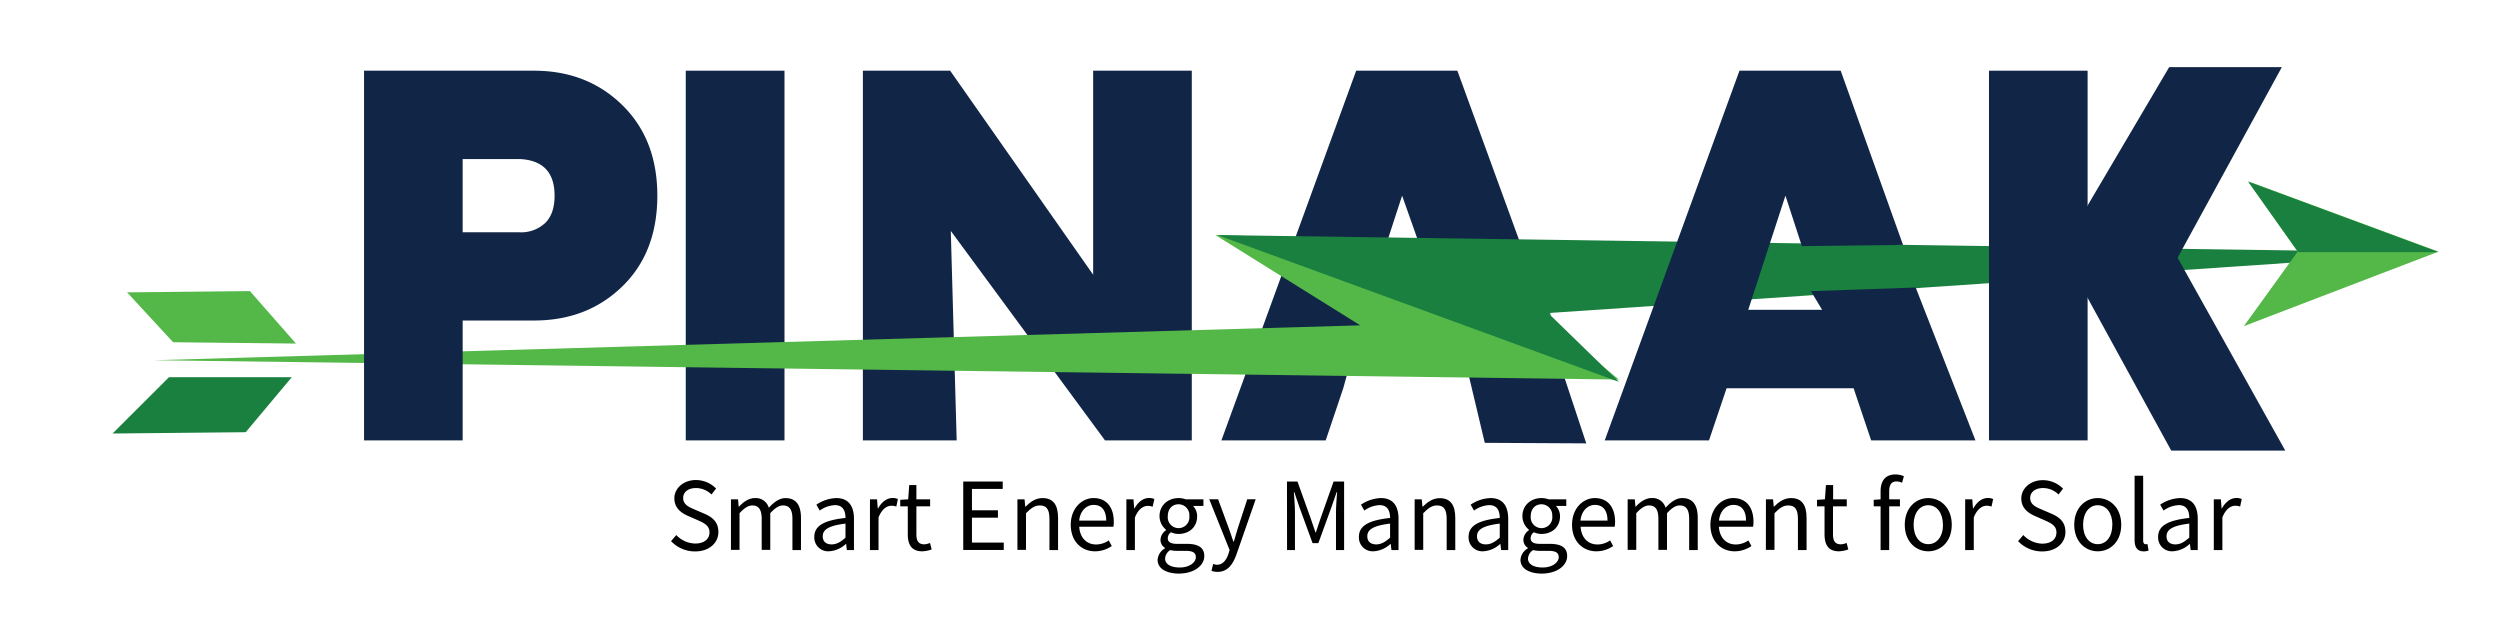 <svg id="Layer_1" data-name="Layer 1" xmlns="http://www.w3.org/2000/svg" viewBox="0 0 819 203"><defs><style>.cls-1{fill:#112547;}.cls-2{fill:#54b848;}.cls-3{fill:#19803f;}</style></defs><path class="cls-1" d="M224.66,144.27V23.16H257V144.27Z"/><path class="cls-1" d="M282.68,144.27V23.16h28.59L358.12,90V23.16h32.31V144.27H362L311.48,75.65l1.93,68.62Z"/><polyline class="cls-1" points="447.15 101.48 459.33 64.09 464.62 79.04 497.87 79.22 477.43 23.16 444.28 23.16 400.13 144.27 434.3 144.27 440.05 127.19"/><polygon class="cls-1" points="512.33 123.15 519.66 145.25 486.41 145.07 481.13 122.86 512.33 123.15"/><polyline class="cls-2" points="445.61 106.58 398.17 77 664.24 85.16 499.67 98.93 530.33 124.34 50.38 118.01"/><path class="cls-3" d="M398.83,77l393.26,5.64a.31.31,0,0,1,0,.61l-284,19.25c-.28,0-.4.37.13,1.07l22.15,21.54"/><path class="cls-1" d="M683.9,110.61v33.66H651.59V23.16H683.9V71"/><polygon class="cls-1" points="710.62 22 747.53 22 713.38 84.44 748.66 147.62 711.3 147.62 675.3 81.9 710.62 22"/><polygon class="cls-1" points="627.58 94.19 593.25 95.38 596.92 101.48 572.73 101.48 584.91 64.09 590.29 80.62 623.43 80.23 603.01 23.16 569.85 23.16 525.71 144.27 559.87 144.27 565.63 127.19 607.24 127.19 612.99 144.27 647.16 144.27 627.58 94.19"/><path class="cls-1" d="M151.57,144.27H119.26V23.16h55.65q17.43,0,28.93,11.25t11.5,29.68q0,18.61-11.5,29.77T174.91,105H151.57ZM170.18,76.1a11.5,11.5,0,0,0,8.37-3q3.13-3,3.13-9,0-11.49-11.5-12H151.57v24Z"/><polygon class="cls-2" points="41.63 95.78 81.87 95.36 96.96 112.55 56.72 112.12 41.63 95.78"/><polygon class="cls-3" points="55.34 123.58 95.58 123.58 80.49 141.59 36.89 142.02 55.34 123.58"/><polygon class="cls-2" points="736.44 59.38 798.83 82.44 735.08 106.85 752.71 82.44 736.44 59.38"/><polyline class="cls-3" points="736.6 59.64 752.92 82.59 798.83 82.59 737.97 60.05"/><path d="M219.84,177.28l1.71-2a8.76,8.76,0,0,0,6.19,2.78c2.94,0,4.69-1.47,4.69-3.65s-1.63-3-3.74-3.95l-3.23-1.42c-2.09-.89-4.54-2.48-4.54-5.78s3-6,7.06-6a9.31,9.31,0,0,1,6.61,2.78L233.08,162a7.19,7.19,0,0,0-5.1-2.11c-2.51,0-4.18,1.27-4.18,3.28,0,2.16,2,3,3.71,3.72l3.2,1.38c2.6,1.12,4.63,2.66,4.63,6,0,3.55-2.93,6.38-7.65,6.38A10.78,10.78,0,0,1,219.84,177.28Z"/><path d="M239.46,163.58h2.32L242,166h.09c1.46-1.58,3.2-2.82,5.18-2.82a4.39,4.39,0,0,1,4.59,3.16c1.72-1.87,3.46-3.16,5.48-3.16,3.41,0,5.06,2.25,5.06,6.5V180.2H259.6V170c0-3.1-1-4.42-3.09-4.42-1.29,0-2.63.84-4.17,2.55v12h-2.81V170c0-3.1-1-4.42-3.09-4.42-1.25,0-2.63.84-4.17,2.55v12h-2.81Z"/><path d="M266.77,175.88c0-3.62,3.13-5.43,10.21-6.2,0-2.14-.71-4.2-3.43-4.2a9.21,9.21,0,0,0-5,1.78l-1.1-1.93a12.26,12.26,0,0,1,6.53-2.16c4.06,0,5.78,2.69,5.78,6.83v10.2h-2.33l-.24-2h-.09a8.8,8.8,0,0,1-5.5,2.4A4.52,4.52,0,0,1,266.77,175.88Zm10.21.26v-4.61c-5.57.67-7.45,2-7.45,4.15,0,1.89,1.28,2.66,2.91,2.66S275.37,177.56,277,176.14Z"/><path d="M285,163.58h2.32l.24,3h.09c1.16-2.11,2.86-3.43,4.73-3.43a3.84,3.84,0,0,1,1.77.34l-.52,2.46a4.71,4.71,0,0,0-1.62-.27c-1.4,0-3.08,1-4.2,3.82V180.2H285Z"/><path d="M297.39,175.06v-9.19h-2.47v-2.13l2.6-.16.34-4.67h2.35v4.67h4.5v2.29h-4.5v9.24c0,2,.65,3.21,2.57,3.21a5.62,5.62,0,0,0,1.89-.45l.54,2.12a9.87,9.87,0,0,1-3.08.62C298.59,180.61,297.39,178.37,297.39,175.06Z"/><path d="M315.56,157.75h12.93v2.42H318.41v7h8.51v2.42h-8.51v8.16h10.42v2.42H315.56Z"/><path d="M333.31,163.58h2.33l.23,2.39h.1c1.58-1.56,3.29-2.8,5.57-2.8,3.5,0,5.08,2.25,5.08,6.5V180.2H343.8V170c0-3.1-.93-4.42-3.13-4.42-1.7,0-2.88.86-4.55,2.55v12h-2.81Z"/><path d="M350.78,171.91c0-5.41,3.65-8.74,7.47-8.74,4.24,0,6.63,3,6.63,7.79a9,9,0,0,1-.13,1.6H353.56c.2,3.52,2.35,5.81,5.52,5.81a7.29,7.29,0,0,0,4.14-1.33l1,1.84a9.74,9.74,0,0,1-5.49,1.73C354.31,180.61,350.78,177.37,350.78,171.91Zm11.62-1.36c0-3.33-1.5-5.14-4.1-5.14-2.33,0-4.42,1.87-4.76,5.14Z"/><path d="M369,163.58h2.33l.23,3h.1c1.15-2.11,2.85-3.43,4.72-3.43a3.85,3.85,0,0,1,1.78.34L377.6,166a4.61,4.61,0,0,0-1.61-.27c-1.4,0-3.08,1-4.2,3.82V180.2H369Z"/><path d="M379.23,183.39a4.69,4.69,0,0,1,2.44-3.76v-.13a3.1,3.1,0,0,1-1.49-2.73,4,4,0,0,1,1.83-3.08v-.14a5.78,5.78,0,0,1-2.15-4.46c0-3.64,2.87-5.92,6.24-5.92a6.5,6.5,0,0,1,2.34.41h5.8v2.16h-3.41a4.78,4.78,0,0,1,1.35,3.42c0,3.56-2.68,5.76-6.08,5.76a5.83,5.83,0,0,1-2.48-.56,2.43,2.43,0,0,0-1.06,2c0,1,.69,1.8,2.92,1.8h3.23c3.86,0,5.81,1.21,5.81,4,0,3.09-3.27,5.75-8.41,5.75C382,187.85,379.23,186.25,379.23,183.39Zm12.53-.87c0-1.54-1.17-2.06-3.35-2.06h-2.87a9.5,9.5,0,0,1-2.16-.25,3.47,3.47,0,0,0-1.69,2.79c0,1.78,1.8,2.91,4.82,2.91C389.68,185.91,391.76,184.25,391.76,182.52Zm-2.13-13.43a3.56,3.56,0,0,0-3.53-3.89c-2,0-3.53,1.45-3.53,3.89a3.55,3.55,0,1,0,7.06,0Z"/><path d="M396.88,187l.55-2.24a4.4,4.4,0,0,0,1.27.25c1.87,0,3.06-1.51,3.74-3.57l.38-1.23-6.67-16.65h2.9l3.39,9.2c.53,1.44,1.08,3.14,1.62,4.68h.14c.47-1.51.94-3.21,1.4-4.68l3-9.2h2.76l-6.27,18c-1.17,3.29-2.89,5.79-6.22,5.79A5.54,5.54,0,0,1,396.88,187Z"/><path d="M421.61,157.75h3.44l4.31,12c.54,1.53,1.05,3.11,1.59,4.67h.14c.54-1.56,1-3.14,1.55-4.67l4.25-12h3.44V180.2h-2.66V167.84c0-2,.22-4.65.37-6.64h-.14l-1.78,5.12-4.23,11.61H430l-4.25-11.61L424,161.2h-.13c.14,2,.36,4.69.36,6.64V180.2h-2.59Z"/><path d="M445.18,175.88c0-3.62,3.12-5.43,10.21-6.2,0-2.14-.72-4.2-3.43-4.2a9.15,9.15,0,0,0-5,1.78l-1.1-1.93a12.22,12.22,0,0,1,6.53-2.16c4.05,0,5.77,2.69,5.77,6.83v10.2h-2.32l-.24-2h-.1a8.8,8.8,0,0,1-5.49,2.4A4.52,4.52,0,0,1,445.18,175.88Zm10.21.26v-4.61c-5.57.67-7.46,2-7.46,4.15,0,1.89,1.29,2.66,2.92,2.66S453.78,177.56,455.39,176.14Z"/><path d="M463.44,163.58h2.32L466,166h.09c1.59-1.56,3.3-2.8,5.58-2.8,3.5,0,5.08,2.25,5.08,6.5V180.2h-2.82V170c0-3.1-.93-4.42-3.13-4.42-1.7,0-2.88.86-4.55,2.55v12h-2.81Z"/><path d="M481.11,175.88c0-3.62,3.13-5.43,10.21-6.2,0-2.14-.71-4.2-3.43-4.2a9.21,9.21,0,0,0-5,1.78l-1.1-1.93a12.22,12.22,0,0,1,6.53-2.16c4.06,0,5.77,2.69,5.77,6.83v10.2h-2.32l-.24-2h-.09a8.82,8.82,0,0,1-5.5,2.4A4.52,4.52,0,0,1,481.11,175.88Zm10.21.26v-4.61c-5.57.67-7.45,2-7.45,4.15,0,1.89,1.28,2.66,2.91,2.66S489.71,177.56,491.32,176.14Z"/><path d="M498.11,183.39a4.69,4.69,0,0,1,2.44-3.76v-.13a3.1,3.1,0,0,1-1.49-2.73,4,4,0,0,1,1.83-3.08v-.14a5.78,5.78,0,0,1-2.15-4.46c0-3.64,2.87-5.92,6.24-5.92a6.5,6.5,0,0,1,2.34.41h5.8v2.16h-3.41a4.82,4.82,0,0,1,1.35,3.42c0,3.56-2.69,5.76-6.08,5.76a5.83,5.83,0,0,1-2.48-.56,2.43,2.43,0,0,0-1.06,2c0,1,.69,1.8,2.91,1.8h3.24c3.86,0,5.81,1.21,5.81,4,0,3.09-3.27,5.75-8.41,5.75C500.92,187.85,498.11,186.25,498.11,183.39Zm12.53-.87c0-1.54-1.17-2.06-3.35-2.06h-2.87a9.5,9.5,0,0,1-2.16-.25,3.47,3.47,0,0,0-1.69,2.79c0,1.78,1.8,2.91,4.82,2.91C508.56,185.91,510.64,184.25,510.64,182.52Zm-2.13-13.43A3.56,3.56,0,0,0,505,165.2c-2,0-3.53,1.45-3.53,3.89a3.55,3.55,0,1,0,7.06,0Z"/><path d="M515,171.91c0-5.41,3.65-8.74,7.47-8.74,4.24,0,6.63,3,6.63,7.79a9,9,0,0,1-.13,1.6H517.81c.2,3.52,2.35,5.81,5.52,5.81a7.29,7.29,0,0,0,4.14-1.33l1,1.84a9.74,9.74,0,0,1-5.49,1.73C518.56,180.61,515,177.37,515,171.91Zm11.62-1.36c0-3.33-1.5-5.14-4.1-5.14-2.34,0-4.42,1.87-4.76,5.14Z"/><path d="M533.22,163.58h2.33l.23,2.41h.1c1.45-1.58,3.19-2.82,5.17-2.82a4.39,4.39,0,0,1,4.59,3.16c1.73-1.87,3.46-3.16,5.48-3.16,3.42,0,5.06,2.25,5.06,6.5V180.2h-2.81V170c0-3.1-1-4.42-3.1-4.42-1.29,0-2.63.84-4.16,2.55v12h-2.82V170c0-3.1-1-4.42-3.09-4.42-1.24,0-2.63.84-4.16,2.55v12h-2.82Z"/><path d="M560.33,171.91c0-5.41,3.65-8.74,7.47-8.74,4.24,0,6.64,3,6.64,7.79a9,9,0,0,1-.13,1.6h-11.2c.2,3.52,2.36,5.81,5.52,5.81a7.29,7.29,0,0,0,4.14-1.33l1,1.84a9.74,9.74,0,0,1-5.49,1.73C563.86,180.61,560.33,177.37,560.33,171.91ZM572,170.55c0-3.33-1.5-5.14-4.1-5.14-2.33,0-4.42,1.87-4.76,5.14Z"/><path d="M578.52,163.58h2.33l.23,2.39h.1c1.58-1.56,3.29-2.8,5.57-2.8,3.51,0,5.08,2.25,5.08,6.5V180.2H589V170c0-3.1-.94-4.42-3.14-4.42-1.7,0-2.88.86-4.54,2.55v12h-2.82Z"/><path d="M597.72,175.06v-9.19h-2.47v-2.13l2.59-.16.34-4.67h2.35v4.67H605v2.29h-4.51v9.24c0,2,.66,3.21,2.57,3.21a5.68,5.68,0,0,0,1.9-.45l.54,2.12a9.93,9.93,0,0,1-3.08.62C598.92,180.61,597.72,178.37,597.72,175.06Z"/><path d="M613.83,163.74l2.38-.16h6.21v2.29h-8.59Zm2.25-2.79c0-3.38,1.54-5.52,4.87-5.52a7.28,7.28,0,0,1,2.76.57l-.59,2.15a4.42,4.42,0,0,0-1.88-.43c-1.57,0-2.34,1.09-2.34,3.24V180.2h-2.82Z"/><path d="M624,171.91c0-5.55,3.63-8.74,7.7-8.74s7.7,3.19,7.7,8.74-3.62,8.7-7.7,8.7S624,177.41,624,171.91Zm12.5,0c0-3.81-1.94-6.4-4.8-6.4s-4.8,2.59-4.8,6.4,1.94,6.36,4.8,6.36S636.53,175.72,636.53,171.91Z"/><path d="M643.79,163.58h2.33l.23,3h.1c1.16-2.11,2.85-3.43,4.72-3.43a3.85,3.85,0,0,1,1.78.34l-.53,2.46a4.61,4.61,0,0,0-1.61-.27c-1.4,0-3.08,1-4.2,3.82V180.2h-2.82Z"/><path d="M661.13,177.28l1.71-2A8.8,8.8,0,0,0,669,178.1c3,0,4.69-1.47,4.69-3.65s-1.62-3-3.74-3.95l-3.22-1.42c-2.09-.89-4.55-2.48-4.55-5.78s3-6,7.07-6a9.27,9.27,0,0,1,6.6,2.78L674.37,162a7.16,7.16,0,0,0-5.09-2.11c-2.52,0-4.19,1.27-4.19,3.28,0,2.16,2,3,3.72,3.72l3.2,1.38c2.59,1.12,4.62,2.66,4.62,6,0,3.55-2.93,6.38-7.65,6.38A10.78,10.78,0,0,1,661.13,177.28Z"/><path d="M679.52,171.91c0-5.55,3.63-8.74,7.7-8.74s7.7,3.19,7.7,8.74-3.62,8.7-7.7,8.7S679.52,177.41,679.52,171.91Zm12.5,0c0-3.81-1.94-6.4-4.8-6.4s-4.8,2.59-4.8,6.4,1.94,6.36,4.8,6.36S692,175.72,692,171.91Z"/><path d="M699.29,176.86v-21h2.81v21.22c0,.86.37,1.21.78,1.21a2.42,2.42,0,0,0,.62-.07l.38,2.14a4.36,4.36,0,0,1-1.62.27C700.15,180.61,699.29,179.26,699.29,176.86Z"/><path d="M707,175.88c0-3.62,3.13-5.43,10.21-6.2,0-2.14-.71-4.2-3.43-4.2a9.21,9.21,0,0,0-5,1.78l-1.1-1.93a12.22,12.22,0,0,1,6.53-2.16c4.06,0,5.77,2.69,5.77,6.83v10.2h-2.32l-.24-2h-.09a8.8,8.8,0,0,1-5.5,2.4A4.52,4.52,0,0,1,707,175.88Zm10.21.26v-4.61c-5.57.67-7.45,2-7.45,4.15,0,1.89,1.28,2.66,2.91,2.66S715.57,177.56,717.18,176.14Z"/><path d="M725.24,163.58h2.32l.24,3h.09c1.16-2.11,2.86-3.43,4.73-3.43a3.84,3.84,0,0,1,1.77.34l-.52,2.46a4.71,4.71,0,0,0-1.62-.27c-1.4,0-3.08,1-4.2,3.82V180.2h-2.81Z"/></svg>